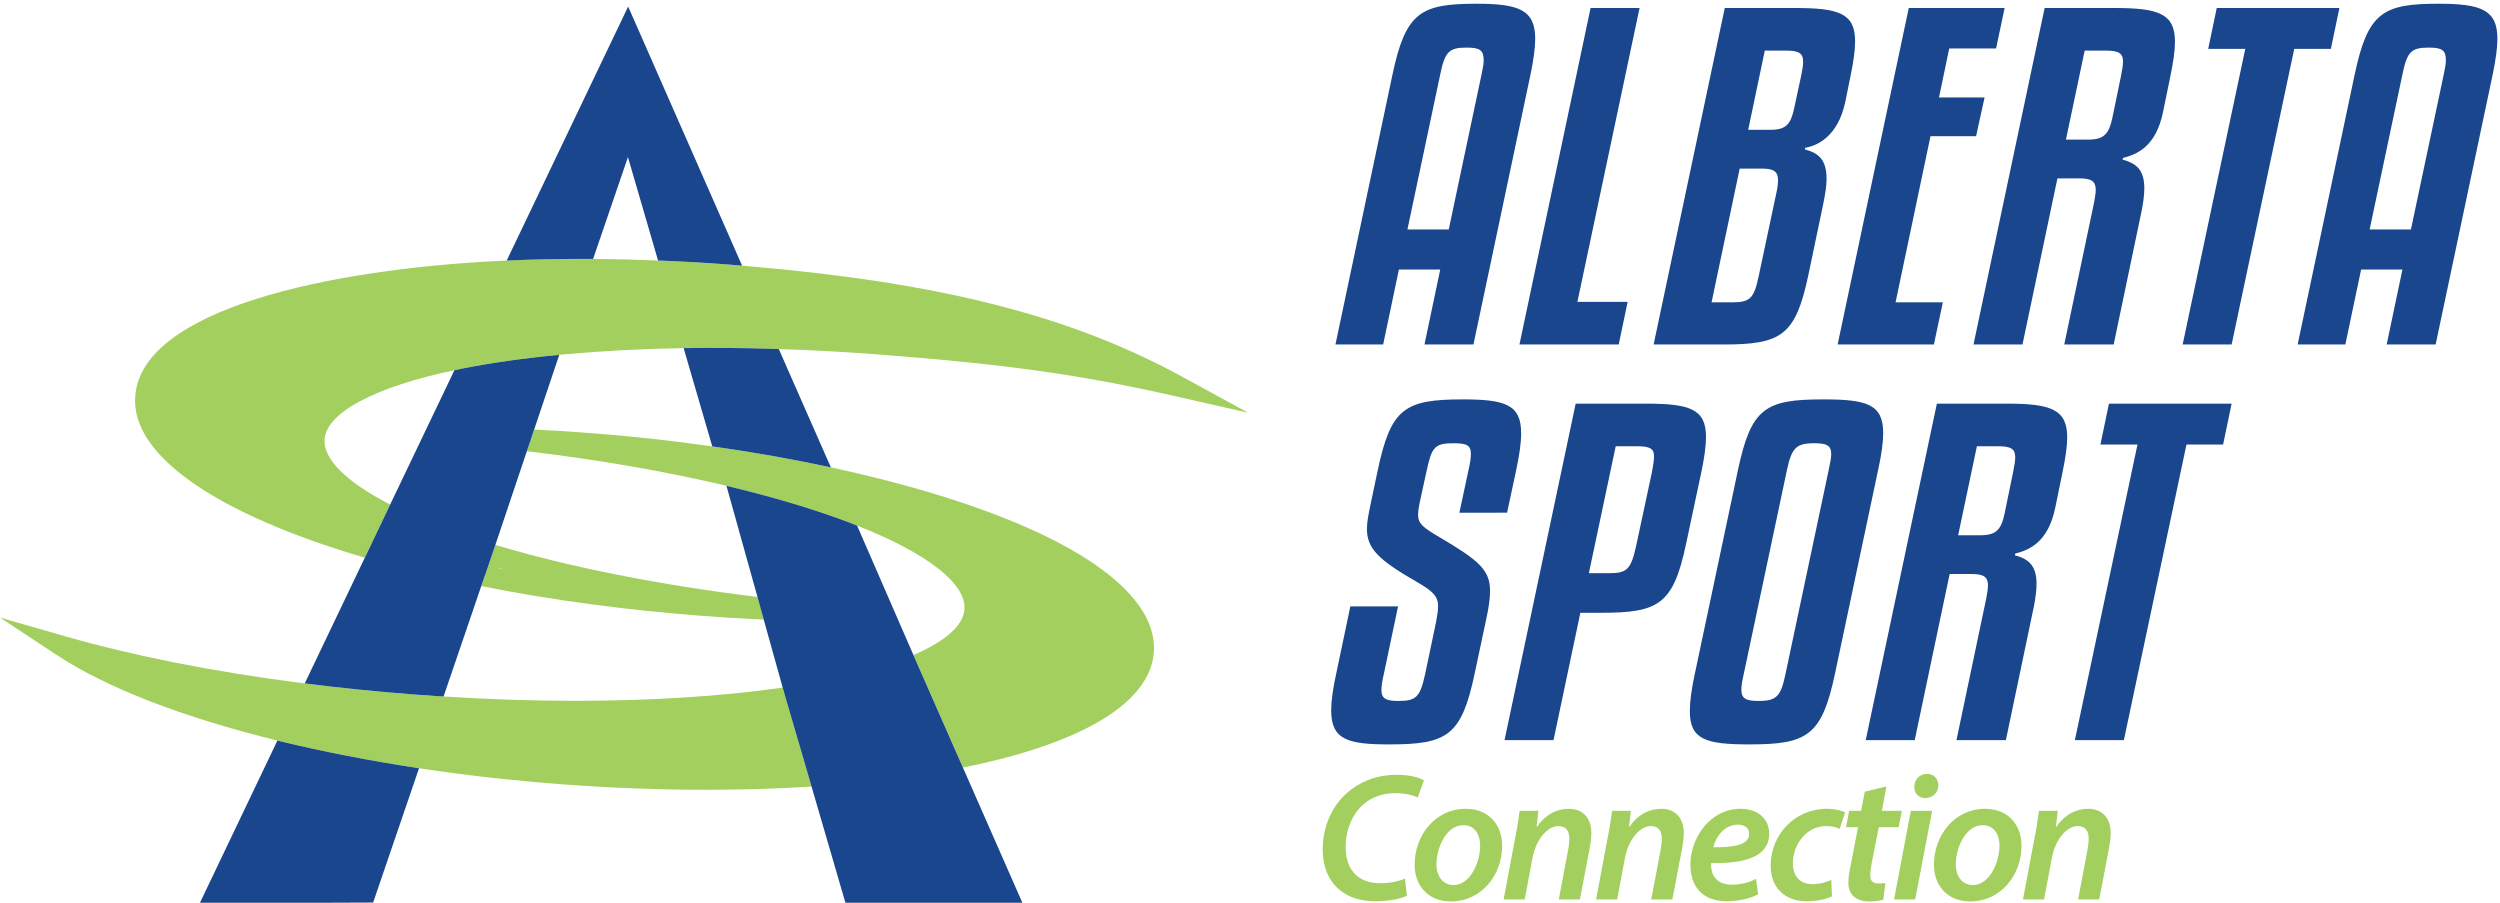 <?xml version="1.0" encoding="utf-8"?>
<!-- Generator: Adobe Illustrator 15.0.0, SVG Export Plug-In . SVG Version: 6.00 Build 0)  -->
<!DOCTYPE svg PUBLIC "-//W3C//DTD SVG 1.1//EN" "http://www.w3.org/Graphics/SVG/1.1/DTD/svg11.dtd">
<svg version="1.1" id="Layer_1" xmlns="http://www.w3.org/2000/svg" xmlns:xlink="http://www.w3.org/1999/xlink" x="0px" y="0px"
	 width="346px" height="125px" viewBox="0 0 346 125" enable-background="new 0 0 346 125" xml:space="preserve">
<g>
	<defs>
		<rect id="SVGID_1_" width="346" height="125"/>
	</defs>
	<clipPath id="SVGID_2_">
		<use xlink:href="#SVGID_1_"  overflow="visible"/>
	</clipPath>
	<path clip-path="url(#SVGID_2_)" fill="#19468D" d="M73.532,60.879l-0.067,0.184c-0.028,0-0.047-0.011-0.077-0.011l0.057-0.173
		H73.532"/>
	<path clip-path="url(#SVGID_2_)" fill="#19468D" d="M105.295,84.29c-0.047,0-0.106-0.009-0.153-0.009l-0.049-0.173
		c0.049,0.009,0.105,0.009,0.155,0.018L105.295,84.29"/>
	<path clip-path="url(#SVGID_2_)" fill="#A3CF5F" d="M69.809,78.795c-0.269-0.048-0.548-0.105-0.828-0.152l0.03-0.077
		C69.279,78.643,69.54,78.718,69.809,78.795"/>
	<path clip-path="url(#SVGID_2_)" fill="#A3CF5F" d="M105.295,84.29c-0.047,0-0.106-0.009-0.153-0.009l-0.049-0.173
		c0.049,0.009,0.105,0.009,0.155,0.018L105.295,84.29"/>
	<path clip-path="url(#SVGID_2_)" fill="#A3CF5F" d="M105.248,84.126c-0.05-0.009-0.106-0.009-0.155-0.018l0.049,0.173
		c0.047,0,0.106,0.009,0.153,0.009L105.248,84.126"/>
	<path clip-path="url(#SVGID_2_)" fill="#A3CF5F" d="M105.295,84.29c-0.047,0-0.106-0.009-0.153-0.009l-0.049-0.173
		c0.049,0.009,0.105,0.009,0.155,0.018l-0.415-1.51c-13.549-1.646-26.076-4.139-36.276-7.199l-0.46,1.377l-1.011,2.945
		c0,0,0,0-0.011,0l-0.47,1.376l0.202,0.038c9.516,1.895,19.725,3.271,30.328,4.079c2.743,0.213,5.408,0.376,7.939,0.49
		c0.211,0.011,0.414,0.021,0.625,0.029L105.295,84.29 M68.981,78.643l0.03-0.077c0.268,0.077,0.529,0.152,0.798,0.229
		C69.54,78.747,69.261,78.689,68.981,78.643z"/>
</g>
<g>
	<defs>
		<rect id="SVGID_3_" x="0.06" y="0.517" width="345.583" height="124.423"/>
	</defs>
	<clipPath id="SVGID_4_">
		<use xlink:href="#SVGID_3_"  overflow="visible"/>
	</clipPath>
	<g clip-path="url(#SVGID_4_)">
		<defs>
			<rect id="SVGID_5_" width="346" height="125"/>
		</defs>
		<clipPath id="SVGID_6_">
			<use xlink:href="#SVGID_5_"  overflow="visible"/>
		</clipPath>
		<path clip-path="url(#SVGID_6_)" fill="#A3CF5F" d="M172.754,57.126l-10.122-2.298c-13.075-2.974-23.554-4.446-41.519-5.803
			c-4.386-0.336-8.861-0.577-13.325-0.712c-0.232-0.019-0.453-0.019-0.684-0.029c-4.311-0.135-8.497-0.173-12.49-0.106
			c-0.134,0-0.259,0.01-0.395,0.01c-5.532,0.096-10.921,0.386-16.02,0.847c-0.269,0.029-0.53,0.047-0.798,0.077
			c-4.907,0.462-9.43,1.106-13.452,1.905c-0.356,0.066-0.712,0.144-1.058,0.222c-10.999,2.308-17.695,5.858-17.974,9.563
			c-0.203,2.714,3.021,5.929,9.083,9.025l-0.616,1.3l-2.261,4.744l-0.635,1.318C29.675,71.06,18.09,62.918,18.715,54.828
			c0.914-12.038,26.76-17.571,50.641-18.735c0.26-0.01,0.51-0.029,0.771-0.029c3.348-0.153,6.784-0.231,10.208-0.231h1.751
			c2.944,0.02,5.976,0.096,8.988,0.221c0.163,0.01,0.326,0.01,0.491,0.021c3.02,0.114,6.138,0.297,9.265,0.537
			c0.626,0.049,1.252,0.106,1.877,0.155c0.231,0.019,0.461,0.038,0.691,0.058c26.779,2.29,44.763,6.869,60.245,15.328
			L172.754,57.126"/>
		<path clip-path="url(#SVGID_6_)" fill="#A3CF5F" d="M112.319,108.865l-0.327,0.019c-4.59,0.279-9.382,0.423-14.24,0.423
			c-6.602,0-13.396-0.26-20.188-0.778c-6.562-0.5-13.066-1.223-19.312-2.164c-0.086-0.012-0.173-0.03-0.259-0.039
			c-6.812-1.031-13.307-2.3-19.303-3.753c-0.096-0.029-0.202-0.049-0.297-0.077c-13.125-3.223-23.661-7.313-30.502-11.816L0,85.473
			l9.084,2.608c9.334,2.684,20.62,4.917,32.619,6.448c0.153,0.018,0.307,0.037,0.47,0.056c4.976,0.636,10.056,1.146,15.108,1.531
			c1.25,0.095,2.482,0.182,3.724,0.259c0.125,0.01,0.259,0.019,0.385,0.019c6.178,0.396,12.325,0.599,18.243,0.599
			c10.487,0,20.399-0.635,28.692-1.828l0.396,1.404l3.185,10.873L112.319,108.865"/>
	</g>
</g>
<g>
	<defs>
		<rect id="SVGID_7_" width="346" height="125"/>
	</defs>
	<clipPath id="SVGID_8_">
		<use xlink:href="#SVGID_7_"  overflow="visible"/>
	</clipPath>
	<path clip-path="url(#SVGID_8_)" fill="#A3CF5F" d="M159.688,90.314c-0.538,6.957-9.911,12.604-26.422,15.913l-0.595-1.347
		l-5.678-12.903l-0.577-1.326h0.01c4.445-1.907,6.889-4.091,7.053-6.304c0.268-3.568-5.129-7.766-14.858-11.604
		c-0.461-0.193-0.942-0.376-1.433-0.56c-4.773-1.788-10.372-3.453-16.647-4.945c-0.394-0.096-0.789-0.182-1.182-0.279
		c-7.968-1.837-16.733-3.348-26.067-4.464c-0.126-0.02-0.25-0.029-0.375-0.049l0.471-1.395c0.03,0,0.049,0.011,0.077,0.011
		l0.067-0.184h-0.087l0.472-1.424h0.01c2.338,0.097,4.811,0.259,7.332,0.454c5.86,0.431,11.691,1.066,17.32,1.876
		c0.211,0.028,0.432,0.055,0.644,0.086c5.485,0.789,10.777,1.731,15.772,2.818c0.345,0.068,0.692,0.145,1.028,0.222
		C144.101,71.117,160.42,80.615,159.688,90.314"/>
</g>
<g>
	<defs>
		<rect id="SVGID_9_" x="0.06" y="0.517" width="345.583" height="124.423"/>
	</defs>
	<clipPath id="SVGID_10_">
		<use xlink:href="#SVGID_9_"  overflow="visible"/>
	</clipPath>
	<g clip-path="url(#SVGID_10_)">
		<defs>
			<rect id="SVGID_11_" width="346" height="125"/>
		</defs>
		<clipPath id="SVGID_12_">
			<use xlink:href="#SVGID_11_"  overflow="visible"/>
		</clipPath>
		<path clip-path="url(#SVGID_12_)" fill="#A3CF5F" d="M73.532,60.879l-0.067,0.184c-0.028,0-0.047-0.011-0.077-0.011l0.057-0.173
			H73.532"/>
		<path clip-path="url(#SVGID_12_)" fill="#19468D" d="M57.993,106.325l-6.351,18.588L27.645,125l10.748-22.505
			c0.095,0.028,0.201,0.048,0.297,0.077C44.686,104.025,51.181,105.294,57.993,106.325"/>
	</g>
</g>
<g>
	<defs>
		<rect id="SVGID_13_" width="346" height="125"/>
	</defs>
	<clipPath id="SVGID_14_">
		<use xlink:href="#SVGID_13_"  overflow="visible"/>
	</clipPath>
	<path clip-path="url(#SVGID_14_)" fill="#19468D" d="M102.707,36.767c-0.625-0.049-1.251-0.106-1.877-0.155
		c-3.127-0.24-6.245-0.423-9.265-0.537c-0.165-0.011-0.328-0.011-0.491-0.021l-4.167-14.307l-4.821,14.086h-1.751
		c-3.424,0-6.86,0.078-10.208,0.231L86.936,0.906L102.707,36.767"/>
</g>
<g>
	<defs>
		<rect id="SVGID_15_" x="0.06" y="0.517" width="345.583" height="124.423"/>
	</defs>
	<clipPath id="SVGID_16_">
		<use xlink:href="#SVGID_15_"  overflow="visible"/>
	</clipPath>
	<g clip-path="url(#SVGID_16_)">
		<defs>
			<rect id="SVGID_17_" width="346" height="125"/>
		</defs>
		<clipPath id="SVGID_18_">
			<use xlink:href="#SVGID_17_"  overflow="visible"/>
		</clipPath>
		<path clip-path="url(#SVGID_18_)" fill="#19468D" d="M114.995,64.689c-4.995-1.087-10.287-2.029-15.772-2.818
			c-0.212-0.031-0.433-0.058-0.644-0.086l-3.965-13.607c3.993-0.067,8.179-0.029,12.49,0.106c0.231,0.01,0.452,0.01,0.684,0.029
			L114.995,64.689"/>
		<path clip-path="url(#SVGID_18_)" fill="#19468D" d="M141.522,125h-24.498l-4.705-16.135l-0.413-1.424l-3.185-10.873l-0.396-1.404
			l-2.626-9.412l-0.404-1.462l-0.047-0.164l-0.415-1.51l-4.292-15.377c6.275,1.492,11.874,3.157,16.647,4.945
			c0.491,0.184,0.972,0.366,1.433,0.56l7.795,17.907l0.577,1.326l5.678,12.903l0.595,1.347L141.522,125"/>
	</g>
</g>
<g>
	<defs>
		<rect id="SVGID_19_" width="346" height="125"/>
	</defs>
	<clipPath id="SVGID_20_">
		<use xlink:href="#SVGID_19_"  overflow="visible"/>
	</clipPath>
	<path clip-path="url(#SVGID_20_)" fill="#19468D" d="M77.401,49.112l-3.474,10.343h-0.01l-0.472,1.424l-0.057,0.173l-0.471,1.395
		l-4.36,12.97l-0.46,1.377l-1.011,2.945c0,0,0,0-0.011,0L61.39,96.394c-0.126,0-0.26-0.009-0.385-0.019
		c-1.242-0.077-2.474-0.164-3.724-0.259c-5.052-0.386-10.132-0.896-15.108-1.531l8.315-17.396l0.635-1.318l2.261-4.744l0.616-1.3
		l8.891-18.588c0.346-0.078,0.702-0.156,1.058-0.222C67.971,50.218,72.494,49.574,77.401,49.112"/>
	<path clip-path="url(#SVGID_20_)" fill="#19468D" d="M197.147,47.678l2.181-10.375h-5.719l-2.18,10.375h-6.604l7.898-37.376
		c1.827-8.605,3.891-9.785,11.616-9.785c5.835,0,8.133,0.825,8.133,4.835c0,1.296-0.233,2.946-0.647,4.95l-7.899,37.376H197.147
		 M199.328,10.302l-4.54,21.458h5.719l4.54-21.458c0.176-0.825,0.295-1.473,0.295-1.944c0-1.416-0.531-1.77-2.358-1.77
		C200.566,6.588,199.978,7.121,199.328,10.302z"/>
	<polyline clip-path="url(#SVGID_20_)" fill="#19468D" points="224.029,47.678 210.293,47.678 220.137,1.107 226.917,1.107 
		218.311,41.783 225.265,41.783 224.029,47.678 	"/>
	<path clip-path="url(#SVGID_20_)" fill="#19468D" d="M252.797,24.746c0,0.943-0.178,2.123-0.472,3.537l-2.062,9.845
		c-1.769,8.311-3.715,9.55-11.733,9.55h-9.668l9.847-46.571h9.667c6.072,0,8.371,0.707,8.371,4.597c0,1.298-0.236,2.888-0.647,4.892
		l-0.709,3.481c-1.002,4.834-3.949,6.13-5.542,6.366l-0.058,0.236C251.558,21.151,252.797,21.974,252.797,24.746 M236.88,41.843
		h2.888c2.477,0,3.007-0.59,3.655-3.715l2.416-11.377c0.177-0.766,0.236-1.358,0.236-1.828c0-1.179-0.587-1.591-2.24-1.591h-3.062
		L236.88,41.843z M241.949,17.965h3.065c2.182,0,2.828-0.765,3.302-3.005l0.941-4.364c0.181-0.882,0.296-1.529,0.296-2.063
		c0-1.177-0.59-1.531-2.417-1.531h-2.888L241.949,17.965z"/>
	<polyline clip-path="url(#SVGID_20_)" fill="#19468D" points="267.651,47.678 254.328,47.678 264.173,1.107 277.438,1.107 
		276.258,6.706 269.773,6.706 268.358,13.487 274.666,13.487 273.488,18.852 267.179,18.852 262.346,41.843 268.888,41.843 
		267.651,47.678 	"/>
	<path clip-path="url(#SVGID_20_)" fill="#19468D" d="M279.913,47.678h-6.78l9.845-46.571h9.669c6.072,0,8.37,0.767,8.37,4.657
		c0,1.238-0.234,2.828-0.647,4.832l-1.002,4.895c-1.002,4.894-3.715,5.896-5.542,6.366l-0.06,0.235
		c1.769,0.475,3.008,1.297,3.008,3.95c0,0.827-0.117,1.828-0.355,3.065l-3.888,18.571h-6.84l4.126-19.63
		c0.117-0.707,0.234-1.297,0.234-1.769c0-1.18-0.588-1.591-2.238-1.591h-3.065L279.913,47.678 M285.925,19.324h3.067
		c2.181,0,2.886-0.768,3.359-3.009l1.18-5.719c0.175-0.882,0.294-1.591,0.294-2.063c0-1.177-0.588-1.531-2.416-1.531h-2.888
		L285.925,19.324z"/>
	<polyline clip-path="url(#SVGID_20_)" fill="#19468D" points="322.594,6.764 317.522,6.764 308.858,47.678 302.079,47.678 
		310.745,6.764 305.617,6.764 306.795,1.107 323.772,1.107 322.594,6.764 	"/>
	<path clip-path="url(#SVGID_20_)" fill="#19468D" d="M330.315,47.678l2.182-10.375h-5.718l-2.182,10.375h-6.602l7.896-37.376
		c1.829-8.605,3.893-9.785,11.615-9.785c5.836,0,8.135,0.825,8.135,4.835c0,1.296-0.234,2.946-0.648,4.95l-7.899,37.376H330.315
		 M332.497,10.302l-4.539,21.458h5.716l4.541-21.458c0.178-0.825,0.295-1.473,0.295-1.944c0-1.416-0.529-1.77-2.358-1.77
		C333.736,6.588,333.145,7.121,332.497,10.302z"/>
	<path clip-path="url(#SVGID_20_)" fill="#19468D" d="M201.979,70.957l1.237-5.778c0.238-1.002,0.354-1.769,0.354-2.358
		c0-1.239-0.646-1.475-2.416-1.475c-2.596,0-3.008,0.532-3.713,3.833l-1.003,4.601c-0.119,0.589-0.177,1.059-0.177,1.471
		c0,1.24,0.708,1.768,3.007,3.125c5.306,3.125,6.954,4.481,6.954,7.37c0,1.061-0.175,2.357-0.529,3.949l-1.591,7.484
		c-1.828,8.667-3.774,9.847-11.85,9.847c-5.719,0-8.018-0.649-8.018-4.715c0-1.299,0.236-3.009,0.708-5.132l1.944-9.254h6.604
		l-1.946,9.254c-0.234,1.005-0.354,1.77-0.354,2.3c0,1.238,0.647,1.533,2.359,1.533c2.533,0,3.004-0.59,3.713-3.833l1.474-7.014
		c0.178-0.944,0.295-1.65,0.295-2.24c0-1.355-0.65-2.062-2.891-3.359c-5.361-3.065-6.956-4.656-6.956-7.368
		c0-1.003,0.238-2.123,0.532-3.536l0.943-4.482c1.827-8.665,3.714-9.904,11.79-9.904c5.837,0,8.077,0.707,8.077,4.657
		c0,1.357-0.235,3.066-0.709,5.247l-1.236,5.778H201.979"/>
	<path clip-path="url(#SVGID_20_)" fill="#19468D" d="M218.722,84.809l-3.715,17.627h-6.779l9.847-46.572h9.668
		c6.069,0,8.369,0.708,8.369,4.6c0,1.296-0.235,2.887-0.648,4.892l-2.122,9.964c-1.767,8.371-3.831,9.489-11.732,9.489H218.722
		 M223.614,61.76l-3.713,17.568h2.887c2.417,0,2.949-0.59,3.654-3.773l2.183-10.199c0.177-0.941,0.293-1.65,0.293-2.183
		c0-1.118-0.588-1.413-2.416-1.413H223.614z"/>
	<path clip-path="url(#SVGID_20_)" fill="#19468D" d="M253.973,93.179c-1.826,8.667-3.832,9.847-11.848,9.847
		c-6.014,0-8.253-0.649-8.253-4.598c0-1.355,0.235-3.065,0.707-5.249l5.953-28.118c1.827-8.604,3.772-9.786,11.792-9.786
		c6.011,0,8.31,0.648,8.31,4.657c0,1.297-0.235,3.008-0.706,5.128L253.973,93.179 M253.088,65.061
		c0.177-0.94,0.355-1.65,0.355-2.182c0-1.297-0.707-1.533-2.417-1.533c-2.475,0-3.066,0.709-3.715,3.714l-5.953,28.118
		c-0.234,1.005-0.354,1.712-0.354,2.242c0,1.296,0.648,1.591,2.416,1.591c2.535,0,3.065-0.707,3.714-3.833L253.088,65.061z"/>
	<path clip-path="url(#SVGID_20_)" fill="#19468D" d="M264.998,102.436h-6.782l9.847-46.572h9.668c6.072,0,8.37,0.768,8.37,4.658
		c0,1.238-0.235,2.829-0.647,4.833l-1.003,4.893c-1.001,4.895-3.714,5.896-5.541,6.367l-0.061,0.234
		c1.771,0.475,3.008,1.299,3.008,3.951c0,0.825-0.118,1.827-0.354,3.065l-3.89,18.569h-6.838l4.126-19.63
		c0.117-0.707,0.235-1.297,0.235-1.77c0-1.179-0.589-1.59-2.239-1.59h-3.065L264.998,102.436 M271.008,74.082h3.067
		c2.182,0,2.889-0.765,3.36-3.008l1.179-5.719c0.178-0.884,0.295-1.592,0.295-2.062c0-1.178-0.588-1.533-2.417-1.533h-2.889
		L271.008,74.082z"/>
	<polyline clip-path="url(#SVGID_20_)" fill="#19468D" points="307.677,61.524 302.608,61.524 293.943,102.436 287.162,102.436 
		295.828,61.524 290.7,61.524 291.878,55.864 308.857,55.864 307.677,61.524 	"/>
	<path clip-path="url(#SVGID_20_)" fill="#A3CF5F" d="M194.725,123.978c-0.906,0.403-2.443,0.757-4.433,0.757
		c-4.409,0-7.23-2.721-7.23-7.128c0-3.528,1.512-6.527,3.98-8.363c1.763-1.335,3.879-2.015,6.323-2.015
		c1.862,0,3.223,0.452,3.703,0.778l-0.858,2.369c-0.554-0.301-1.712-0.603-3.198-0.603c-1.611,0-3.174,0.552-4.333,1.559
		c-1.485,1.311-2.442,3.452-2.442,5.921c0,2.846,1.461,4.987,4.811,4.987c1.234,0,2.494-0.227,3.4-0.656L194.725,123.978"/>
	<path clip-path="url(#SVGID_20_)" fill="#A3CF5F" d="M207.9,117.026c0,4.155-2.922,7.733-7.104,7.733
		c-3.098,0-5.012-2.142-5.012-5.064c0-4.156,2.896-7.759,7.078-7.759C206.162,111.937,207.9,114.304,207.9,117.026 M198.807,119.62
		c0,1.687,0.907,2.872,2.394,2.872c2.191,0,3.652-3.022,3.652-5.466c0-1.261-0.555-2.821-2.343-2.821
		C200.167,114.205,198.807,117.328,198.807,119.62z"/>
	<path clip-path="url(#SVGID_20_)" fill="#A3CF5F" d="M208.103,124.483l1.588-8.465c0.302-1.463,0.479-2.744,0.63-3.805h2.594
		l-0.251,2.219h0.05c1.134-1.664,2.695-2.496,4.408-2.496c1.738,0,3.123,1.06,3.123,3.377c0,0.555-0.101,1.41-0.227,2.042
		l-1.36,7.128h-2.921l1.309-6.929c0.076-0.453,0.152-0.982,0.152-1.463c0-1.006-0.379-1.762-1.536-1.762
		c-1.336,0-3.049,1.614-3.578,4.484l-1.058,5.669H208.103"/>
	<path clip-path="url(#SVGID_20_)" fill="#A3CF5F" d="M220.9,124.483l1.587-8.465c0.303-1.463,0.479-2.744,0.631-3.805h2.593
		l-0.251,2.219h0.05c1.134-1.664,2.696-2.496,4.408-2.496c1.739,0,3.124,1.06,3.124,3.377c0,0.555-0.101,1.41-0.227,2.042
		l-1.36,7.128h-2.922l1.31-6.929c0.075-0.453,0.151-0.982,0.151-1.463c0-1.006-0.378-1.762-1.536-1.762
		c-1.335,0-3.049,1.614-3.578,4.484l-1.057,5.669H220.9"/>
	<path clip-path="url(#SVGID_20_)" fill="#A3CF5F" d="M243.32,123.776c-1.209,0.631-2.847,0.958-4.333,0.958
		c-3.4,0-5.037-2.066-5.037-5.065c0-3.701,2.721-7.732,6.952-7.732c2.418,0,3.954,1.411,3.954,3.452c0,3.149-3.3,4.156-8.035,4.058
		c-0.05,0.426,0.051,1.258,0.328,1.735c0.478,0.832,1.359,1.26,2.518,1.26c1.387,0,2.494-0.353,3.376-0.807L243.32,123.776
		 M240.524,114.131c-1.839,0-3.048,1.635-3.399,3.122c3.021,0.05,4.96-0.378,4.96-1.84
		C242.085,114.609,241.456,114.131,240.524,114.131z"/>
	<path clip-path="url(#SVGID_20_)" fill="#A3CF5F" d="M253.549,124.053c-0.706,0.354-1.965,0.682-3.526,0.682
		c-3.073,0-4.963-1.965-4.963-4.888c0-4.28,3.249-7.91,7.81-7.91c1.083,0,2.04,0.277,2.493,0.48l-0.756,2.292
		c-0.454-0.201-1.032-0.379-1.84-0.379c-2.846,0-4.634,2.62-4.634,5.164c0,1.839,1.059,2.871,2.695,2.871
		c1.133,0,1.99-0.302,2.62-0.58L253.549,124.053"/>
	<path clip-path="url(#SVGID_20_)" fill="#A3CF5F" d="M261.082,108.839l-0.63,3.375h2.771l-0.454,2.268h-2.744l-0.982,4.965
		c-0.101,0.578-0.203,1.207-0.203,1.735c0,0.655,0.303,1.083,1.084,1.083c0.354,0,0.705,0,1.007-0.05l-0.275,2.292
		c-0.429,0.152-1.209,0.253-1.914,0.253c-2.017,0-2.923-1.107-2.923-2.52c0-0.704,0.075-1.385,0.277-2.292l1.058-5.467h-1.662
		l0.428-2.268h1.662l0.504-2.643L261.082,108.839"/>
	<path clip-path="url(#SVGID_20_)" fill="#A3CF5F" d="M262.142,124.483l2.317-12.27h2.947l-2.342,12.27H262.142 M264.938,108.889
		c0-1.058,0.807-1.789,1.764-1.789c0.907,0,1.562,0.655,1.562,1.587c-0.025,1.087-0.832,1.766-1.813,1.766
		C265.543,110.452,264.913,109.796,264.938,108.889z"/>
	<path clip-path="url(#SVGID_20_)" fill="#A3CF5F" d="M279.777,117.026c0,4.155-2.922,7.733-7.104,7.733
		c-3.099,0-5.012-2.142-5.012-5.064c0-4.156,2.896-7.759,7.078-7.759C278.039,111.937,279.777,114.304,279.777,117.026
		 M270.684,119.62c0,1.687,0.907,2.872,2.394,2.872c2.19,0,3.651-3.022,3.651-5.466c0-1.261-0.554-2.821-2.342-2.821
		C272.044,114.205,270.684,117.328,270.684,119.62z"/>
	<path clip-path="url(#SVGID_20_)" fill="#A3CF5F" d="M279.98,124.483l1.587-8.465c0.303-1.463,0.478-2.744,0.63-3.805h2.594
		l-0.251,2.219h0.05c1.133-1.664,2.695-2.496,4.408-2.496c1.738,0,3.124,1.06,3.124,3.377c0,0.555-0.103,1.41-0.228,2.042
		l-1.36,7.128h-2.922l1.31-6.929c0.076-0.453,0.152-0.982,0.152-1.463c0-1.006-0.379-1.762-1.537-1.762
		c-1.335,0-3.048,1.614-3.577,4.484l-1.058,5.669H279.98"/>
</g>
</svg>
